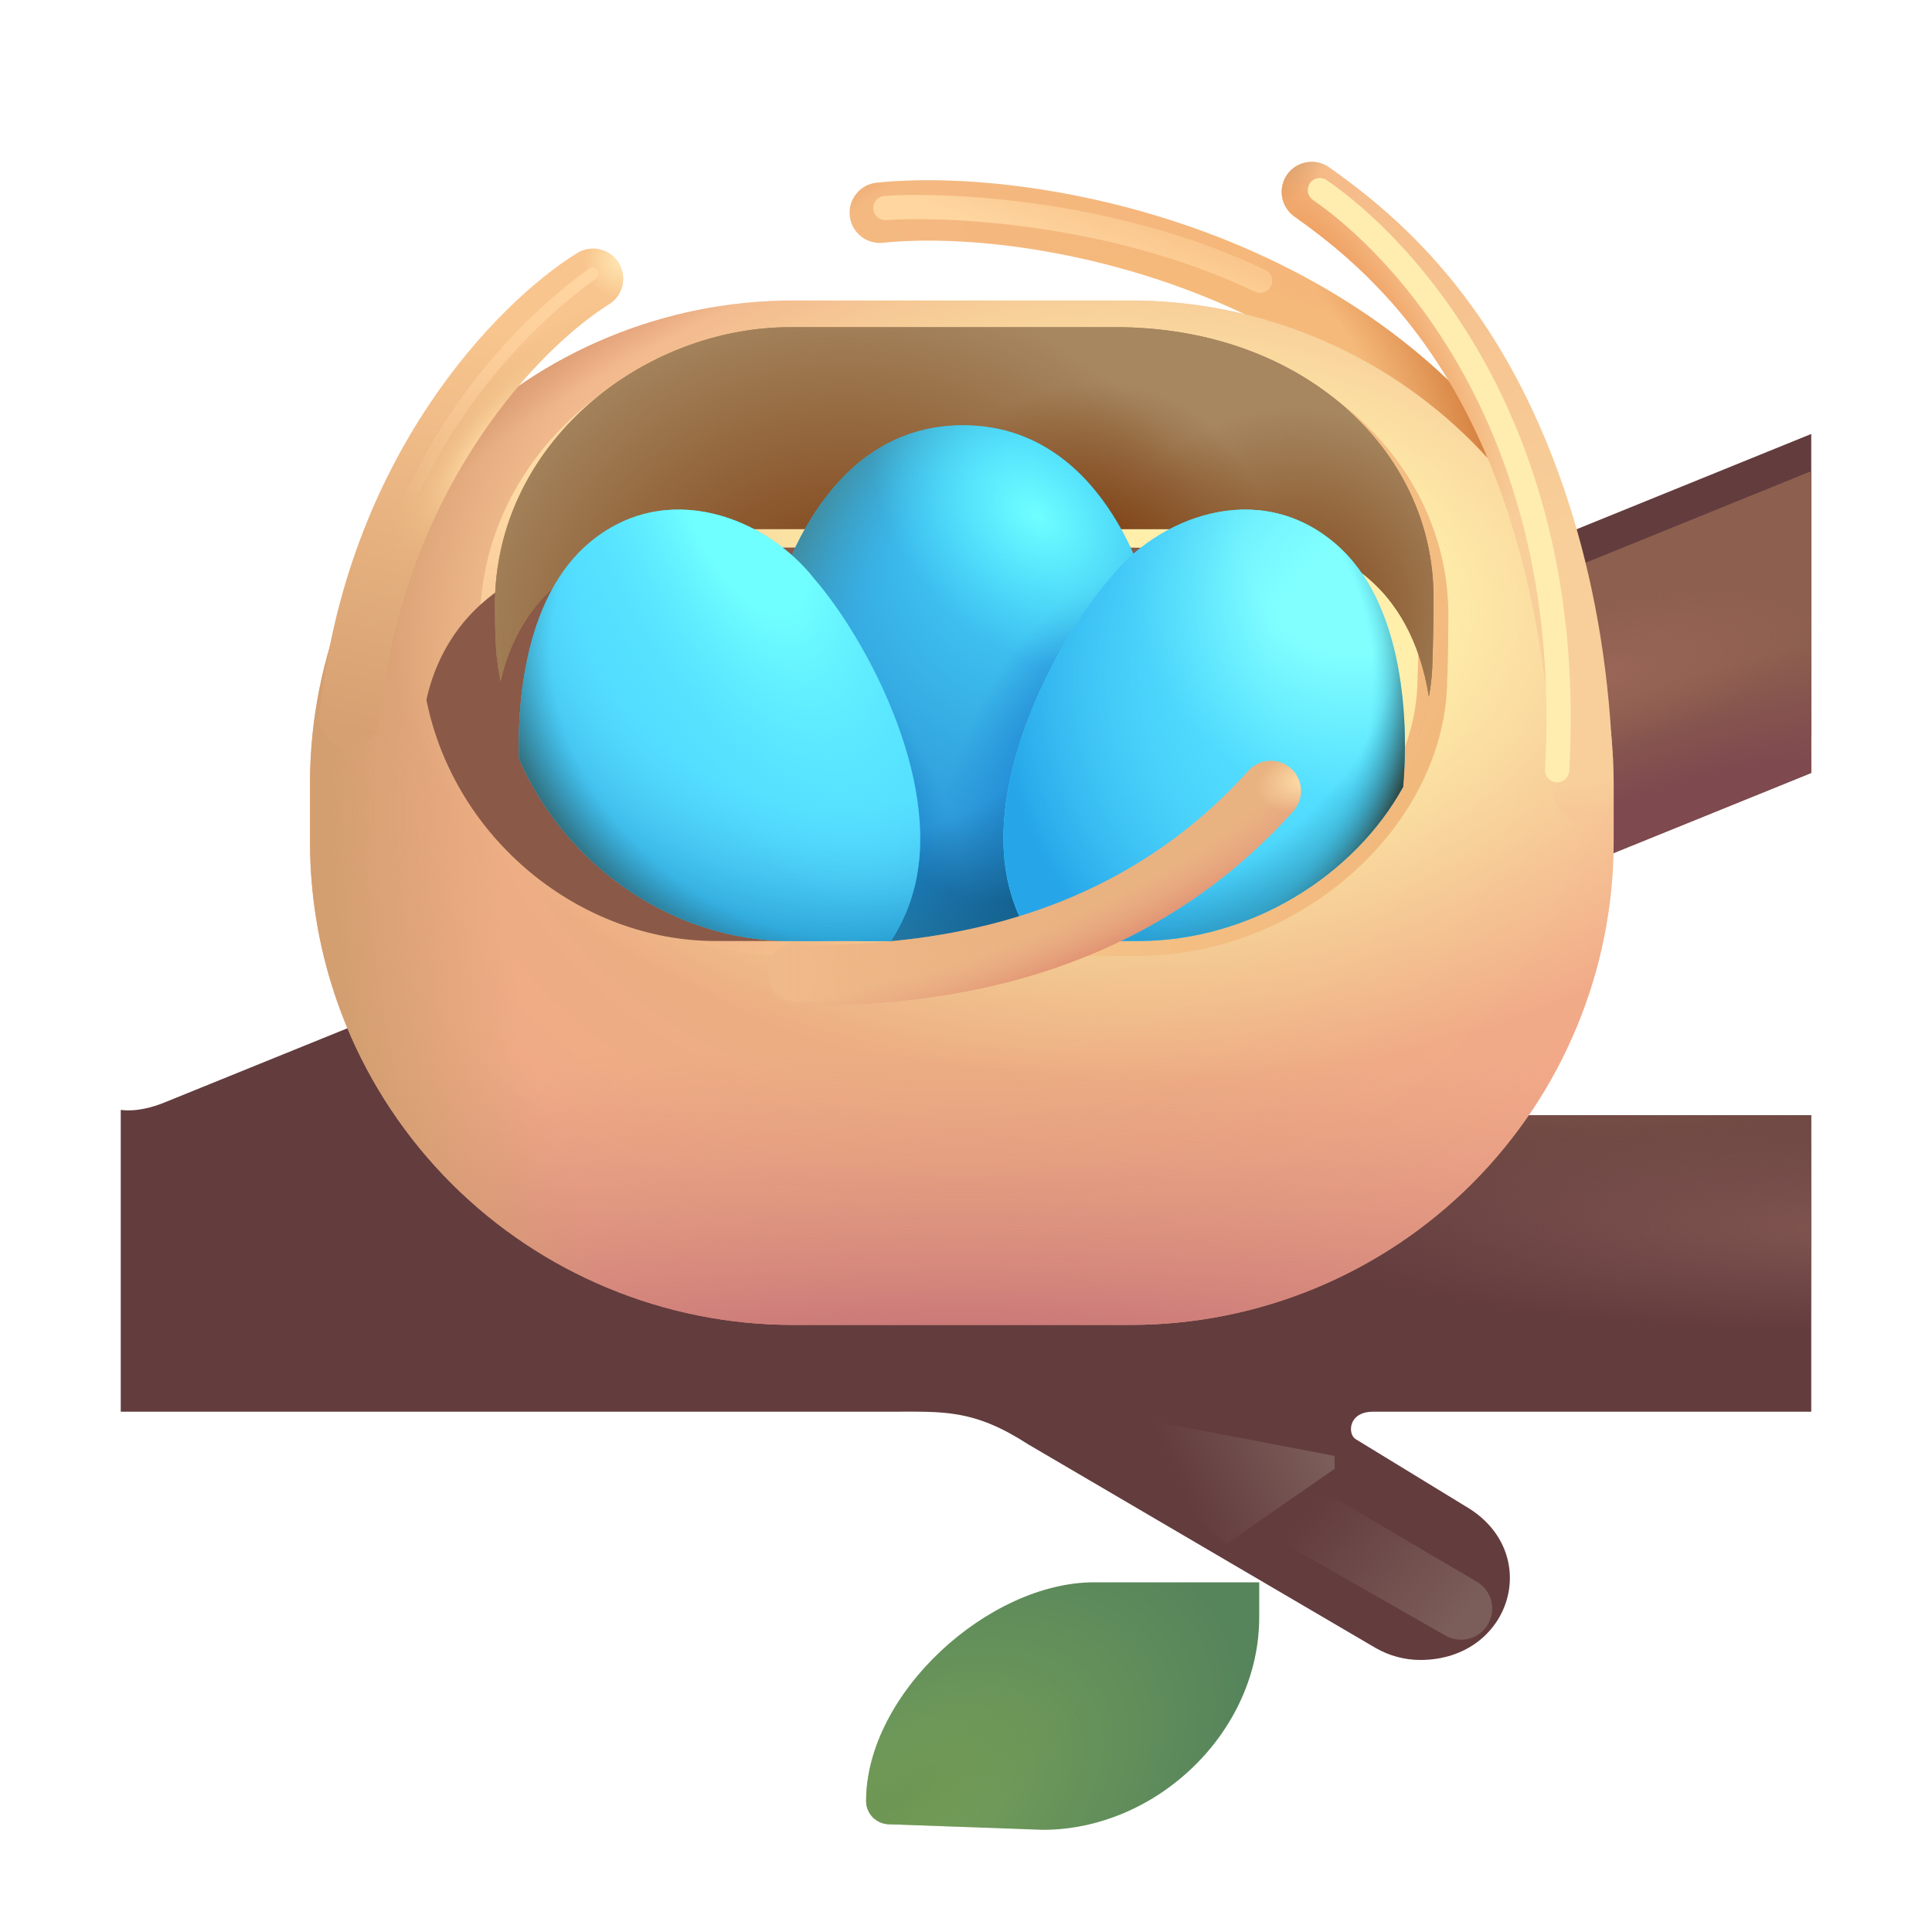 
<svg width="26" height="26" viewBox="0 0 26 26" fill="none" xmlns="http://www.w3.org/2000/svg">
    <g filter="url(#filter0_i_1913_64475)">
        <path d="M17.196 21.514V21.044H14.973C13.563 21.044 11.906 22.53 11.906 23.988C11.906 24.16 12.047 24.3 12.219 24.3L14.283 24.375C15.82 24.375 17.196 23.052 17.196 21.514Z" fill="url(#paint0_radial_1913_64475)"/>
        <path d="M17.196 21.514V21.044H14.973C13.563 21.044 11.906 22.53 11.906 23.988C11.906 24.16 12.047 24.3 12.219 24.3L14.283 24.375C15.82 24.375 17.196 23.052 17.196 21.514Z" fill="url(#paint1_radial_1913_64475)"/>
    </g>
    <g filter="url(#filter1_i_1913_64475)">
        <path d="M1.625 15.436C1.625 15.436 1.851 15.482 2.2 15.342C2.55 15.203 24.375 6.34 24.375 6.34V10.402L11.785 15.507H24.375V19.498H18.48C18.136 19.498 18.136 19.805 18.245 19.868L19.718 20.768C20.782 21.383 20.343 22.839 19.113 22.839C18.903 22.839 18.696 22.783 18.513 22.678L13.838 19.938C13.102 19.462 12.704 19.498 11.992 19.498H1.625V15.436Z" fill="#633C3E"/>
        <path d="M1.625 15.436C1.625 15.436 1.851 15.482 2.2 15.342C2.55 15.203 24.375 6.34 24.375 6.34V10.402L11.785 15.507H24.375V19.498H18.48C18.136 19.498 18.136 19.805 18.245 19.868L19.718 20.768C20.782 21.383 20.343 22.839 19.113 22.839C18.903 22.839 18.696 22.783 18.513 22.678L13.838 19.938C13.102 19.462 12.704 19.498 11.992 19.498H1.625V15.436Z" fill="url(#paint2_radial_1913_64475)"/>
        <path d="M1.625 15.436C1.625 15.436 1.851 15.482 2.2 15.342C2.55 15.203 24.375 6.34 24.375 6.34V10.402L11.785 15.507H24.375V19.498H18.48C18.136 19.498 18.136 19.805 18.245 19.868L19.718 20.768C20.782 21.383 20.343 22.839 19.113 22.839C18.903 22.839 18.696 22.783 18.513 22.678L13.838 19.938C13.102 19.462 12.704 19.498 11.992 19.498H1.625V15.436Z" fill="url(#paint3_radial_1913_64475)"/>
        <path d="M1.625 15.436C1.625 15.436 1.851 15.482 2.2 15.342C2.55 15.203 24.375 6.34 24.375 6.34V10.402L11.785 15.507H24.375V19.498H18.48C18.136 19.498 18.136 19.805 18.245 19.868L19.718 20.768C20.782 21.383 20.343 22.839 19.113 22.839C18.903 22.839 18.696 22.783 18.513 22.678L13.838 19.938C13.102 19.462 12.704 19.498 11.992 19.498H1.625V15.436Z" fill="url(#paint4_radial_1913_64475)"/>
    </g>
    <path d="M1.625 15.436C1.625 15.436 1.851 15.482 2.2 15.342C2.55 15.203 24.375 6.34 24.375 6.34V10.402L11.785 15.507H24.375V19.498H18.48C18.136 19.498 18.136 19.805 18.245 19.868L19.718 20.768C20.782 21.383 20.343 22.839 19.113 22.839C18.903 22.839 18.696 22.783 18.513 22.678L13.838 19.938C13.102 19.462 12.704 19.498 11.992 19.498H1.625V15.436Z" fill="url(#paint5_radial_1913_64475)"/>
    <path d="M1.625 15.436C1.625 15.436 1.851 15.482 2.2 15.342C2.55 15.203 24.375 6.34 24.375 6.34V10.402L11.785 15.507H24.375V19.498H18.48C18.136 19.498 18.136 19.805 18.245 19.868L19.718 20.768C20.782 21.383 20.343 22.839 19.113 22.839C18.903 22.839 18.696 22.783 18.513 22.678L13.838 19.938C13.102 19.462 12.704 19.498 11.992 19.498H1.625V15.436Z" fill="url(#paint6_radial_1913_64475)"/>
    <path d="M1.625 15.436C1.625 15.436 1.851 15.482 2.2 15.342C2.55 15.203 24.375 6.34 24.375 6.34V10.402L11.785 15.507H24.375V19.498H18.48C18.136 19.498 18.136 19.805 18.245 19.868L19.718 20.768C20.782 21.383 20.343 22.839 19.113 22.839C18.903 22.839 18.696 22.783 18.513 22.678L13.838 19.938C13.102 19.462 12.704 19.498 11.992 19.498H1.625V15.436Z" fill="url(#paint7_radial_1913_64475)"/>
    <g filter="url(#filter2_ii_1913_64475)">
        <path d="M16.076 3.937C14.459 3.312 12.849 3.166 11.882 3.267C11.829 3.273 11.775 3.268 11.724 3.252C11.673 3.237 11.625 3.212 11.584 3.178C11.542 3.145 11.508 3.103 11.482 3.056C11.457 3.009 11.441 2.958 11.436 2.905C11.43 2.852 11.435 2.798 11.45 2.747C11.466 2.696 11.491 2.648 11.525 2.607C11.558 2.565 11.6 2.531 11.647 2.505C11.694 2.48 11.745 2.464 11.798 2.459C12.901 2.344 14.639 2.511 16.369 3.18C18.104 3.851 19.865 5.043 20.955 7.007C21.007 7.101 21.02 7.212 20.991 7.316C20.961 7.42 20.891 7.508 20.797 7.56C20.703 7.612 20.591 7.625 20.488 7.595C20.384 7.566 20.296 7.496 20.244 7.402C19.272 5.649 17.688 4.561 16.076 3.937Z" fill="url(#paint8_linear_1913_64475)"/>
        <path d="M16.076 3.937C14.459 3.312 12.849 3.166 11.882 3.267C11.829 3.273 11.775 3.268 11.724 3.252C11.673 3.237 11.625 3.212 11.584 3.178C11.542 3.145 11.508 3.103 11.482 3.056C11.457 3.009 11.441 2.958 11.436 2.905C11.43 2.852 11.435 2.798 11.45 2.747C11.466 2.696 11.491 2.648 11.525 2.607C11.558 2.565 11.6 2.531 11.647 2.505C11.694 2.48 11.745 2.464 11.798 2.459C12.901 2.344 14.639 2.511 16.369 3.18C18.104 3.851 19.865 5.043 20.955 7.007C21.007 7.101 21.02 7.212 20.991 7.316C20.961 7.42 20.891 7.508 20.797 7.56C20.703 7.612 20.591 7.625 20.488 7.595C20.384 7.566 20.296 7.496 20.244 7.402C19.272 5.649 17.688 4.561 16.076 3.937Z" fill="url(#paint9_radial_1913_64475)"/>
        <path d="M16.076 3.937C14.459 3.312 12.849 3.166 11.882 3.267C11.829 3.273 11.775 3.268 11.724 3.252C11.673 3.237 11.625 3.212 11.584 3.178C11.542 3.145 11.508 3.103 11.482 3.056C11.457 3.009 11.441 2.958 11.436 2.905C11.43 2.852 11.435 2.798 11.45 2.747C11.466 2.696 11.491 2.648 11.525 2.607C11.558 2.565 11.6 2.531 11.647 2.505C11.694 2.48 11.745 2.464 11.798 2.459C12.901 2.344 14.639 2.511 16.369 3.18C18.104 3.851 19.865 5.043 20.955 7.007C21.007 7.101 21.02 7.212 20.991 7.316C20.961 7.42 20.891 7.508 20.797 7.56C20.703 7.612 20.591 7.625 20.488 7.595C20.384 7.566 20.296 7.496 20.244 7.402C19.272 5.649 17.688 4.561 16.076 3.937Z" fill="url(#paint10_radial_1913_64475)"/>
    </g>
    <path d="M4.172 10.544C4.172 8.82 4.857 7.167 6.076 5.948C7.295 4.729 8.948 4.044 10.672 4.044H15.216C16.94 4.044 18.593 4.729 19.812 5.948C21.031 7.167 21.716 8.82 21.716 10.544V11.33C21.716 13.054 21.031 14.707 19.812 15.927C18.593 17.145 16.94 17.83 15.216 17.83H10.672C8.948 17.83 7.295 17.145 6.076 15.927C4.857 14.707 4.172 13.054 4.172 11.33V10.544Z" fill="url(#paint11_radial_1913_64475)"/>
    <path d="M4.172 10.544C4.172 8.82 4.857 7.167 6.076 5.948C7.295 4.729 8.948 4.044 10.672 4.044H15.216C16.94 4.044 18.593 4.729 19.812 5.948C21.031 7.167 21.716 8.82 21.716 10.544V11.33C21.716 13.054 21.031 14.707 19.812 15.927C18.593 17.145 16.94 17.83 15.216 17.83H10.672C8.948 17.83 7.295 17.145 6.076 15.927C4.857 14.707 4.172 13.054 4.172 11.33V10.544Z" fill="url(#paint12_radial_1913_64475)"/>
    <path d="M4.172 10.544C4.172 8.82 4.857 7.167 6.076 5.948C7.295 4.729 8.948 4.044 10.672 4.044H15.216C16.94 4.044 18.593 4.729 19.812 5.948C21.031 7.167 21.716 8.82 21.716 10.544V11.33C21.716 13.054 21.031 14.707 19.812 15.927C18.593 17.145 16.94 17.83 15.216 17.83H10.672C8.948 17.83 7.295 17.145 6.076 15.927C4.857 14.707 4.172 13.054 4.172 11.33V10.544Z" fill="url(#paint13_radial_1913_64475)"/>
    <path d="M4.172 10.544C4.172 8.82 4.857 7.167 6.076 5.948C7.295 4.729 8.948 4.044 10.672 4.044H15.216C16.94 4.044 18.593 4.729 19.812 5.948C21.031 7.167 21.716 8.82 21.716 10.544V11.33C21.716 13.054 21.031 14.707 19.812 15.927C18.593 17.145 16.94 17.83 15.216 17.83H10.672C8.948 17.83 7.295 17.145 6.076 15.927C4.857 14.707 4.172 13.054 4.172 11.33V10.544Z" fill="url(#paint14_radial_1913_64475)"/>
    <path d="M4.172 10.544C4.172 8.82 4.857 7.167 6.076 5.948C7.295 4.729 8.948 4.044 10.672 4.044H15.216C16.94 4.044 18.593 4.729 19.812 5.948C21.031 7.167 21.716 8.82 21.716 10.544V11.33C21.716 13.054 21.031 14.707 19.812 15.927C18.593 17.145 16.94 17.83 15.216 17.83H10.672C8.948 17.83 7.295 17.145 6.076 15.927C4.857 14.707 4.172 13.054 4.172 11.33V10.544Z" fill="url(#paint15_radial_1913_64475)"/>
    <g filter="url(#filter3_f_1913_64475)">
        <path d="M6.66 8.398C6.66 6.203 8.666 4.652 10.633 4.652H15.014C17.527 4.652 19.292 6.303 19.292 8.284C19.292 8.398 19.287 8.995 19.277 9.109C19.277 9.283 19.262 9.455 19.23 9.625V9.63C19.009 10.827 18.05 11.878 16.823 12.369C16.345 12.562 15.834 12.662 15.318 12.664H10.634C8.811 12.664 7.116 11.296 6.739 9.417C6.714 9.293 6.695 9.168 6.682 9.042C6.667 8.905 6.66 8.539 6.66 8.398Z" stroke="url(#paint16_linear_1913_64475)" stroke-width="0.4"/>
        <path d="M6.66 8.398C6.66 6.203 8.666 4.652 10.633 4.652H15.014C17.527 4.652 19.292 6.303 19.292 8.284C19.292 8.398 19.287 8.995 19.277 9.109C19.277 9.283 19.262 9.455 19.23 9.625V9.63C19.009 10.827 18.05 11.878 16.823 12.369C16.345 12.562 15.834 12.662 15.318 12.664H10.634C8.811 12.664 7.116 11.296 6.739 9.417C6.714 9.293 6.695 9.168 6.682 9.042C6.667 8.905 6.66 8.539 6.66 8.398Z" stroke="url(#paint17_radial_1913_64475)" stroke-width="0.4"/>
    </g>
    <g filter="url(#filter4_i_1913_64475)">
        <path d="M19.23 9.625C18.927 11.284 17.205 12.664 15.318 12.664H10.633C8.81 12.664 7.115 11.296 6.738 9.417C7.096 7.828 8.603 7.369 9.681 7.369H16.168C18.041 7.369 18.991 8.163 19.23 9.625Z" fill="#8A5948"/>
    </g>
    <g filter="url(#filter5_ii_1913_64475)">
        <path d="M10.633 4.653C8.665 4.653 6.66 6.203 6.66 8.398C6.66 8.538 6.667 8.905 6.68 9.042C6.694 9.169 6.713 9.294 6.737 9.417C7.095 7.828 8.603 7.369 9.681 7.369H16.168C18.041 7.369 18.991 8.163 19.23 9.625C19.01 10.824 18.051 11.877 16.822 12.369C18.224 11.808 19.277 10.515 19.277 9.109C19.286 8.995 19.291 8.398 19.291 8.283C19.291 6.303 17.526 4.653 15.013 4.653H10.633Z" fill="#A68760"/>
        <path d="M10.633 4.653C8.665 4.653 6.66 6.203 6.66 8.398C6.66 8.538 6.667 8.905 6.68 9.042C6.694 9.169 6.713 9.294 6.737 9.417C7.095 7.828 8.603 7.369 9.681 7.369H16.168C18.041 7.369 18.991 8.163 19.23 9.625C19.01 10.824 18.051 11.877 16.822 12.369C18.224 11.808 19.277 10.515 19.277 9.109C19.286 8.995 19.291 8.398 19.291 8.283C19.291 6.303 17.526 4.653 15.013 4.653H10.633Z" fill="url(#paint18_radial_1913_64475)"/>
    </g>
    <g filter="url(#filter6_ii_1913_64475)">
        <path d="M10.633 4.653C8.665 4.653 6.66 6.203 6.66 8.398C6.66 8.538 6.667 8.905 6.68 9.042C6.694 9.169 6.713 9.294 6.737 9.417C7.095 7.828 8.603 7.369 9.681 7.369H16.168C18.041 7.369 18.991 8.163 19.23 9.625C19.01 10.824 18.051 11.877 16.822 12.369C18.224 11.808 19.277 10.515 19.277 9.109C19.286 8.995 19.291 8.398 19.291 8.283C19.291 6.303 17.526 4.653 15.013 4.653H10.633Z" fill="#A68760"/>
        <path d="M10.633 4.653C8.665 4.653 6.66 6.203 6.66 8.398C6.66 8.538 6.667 8.905 6.68 9.042C6.694 9.169 6.713 9.294 6.737 9.417C7.095 7.828 8.603 7.369 9.681 7.369H16.168C18.041 7.369 18.991 8.163 19.23 9.625C19.01 10.824 18.051 11.877 16.822 12.369C18.224 11.808 19.277 10.515 19.277 9.109C19.286 8.995 19.291 8.398 19.291 8.283C19.291 6.303 17.526 4.653 15.013 4.653H10.633Z" fill="url(#paint19_radial_1913_64475)"/>
        <path d="M10.633 4.653C8.665 4.653 6.66 6.203 6.66 8.398C6.66 8.538 6.667 8.905 6.68 9.042C6.694 9.169 6.713 9.294 6.737 9.417C7.095 7.828 8.603 7.369 9.681 7.369H16.168C18.041 7.369 18.991 8.163 19.23 9.625C19.01 10.824 18.051 11.877 16.822 12.369C18.224 11.808 19.277 10.515 19.277 9.109C19.286 8.995 19.291 8.398 19.291 8.283C19.291 6.303 17.526 4.653 15.013 4.653H10.633Z" fill="url(#paint20_radial_1913_64475)"/>
        <path d="M10.633 4.653C8.665 4.653 6.66 6.203 6.66 8.398C6.66 8.538 6.667 8.905 6.68 9.042C6.694 9.169 6.713 9.294 6.737 9.417C7.095 7.828 8.603 7.369 9.681 7.369H16.168C18.041 7.369 18.991 8.163 19.23 9.625C19.01 10.824 18.051 11.877 16.822 12.369C18.224 11.808 19.277 10.515 19.277 9.109C19.286 8.995 19.291 8.398 19.291 8.283C19.291 6.303 17.526 4.653 15.013 4.653H10.633Z" fill="url(#paint21_radial_1913_64475)"/>
    </g>
    <path d="M10.338 8.405C10.577 7.402 11.295 5.723 12.96 5.723C14.649 5.723 15.37 7.448 15.572 8.445C15.595 8.561 15.603 8.68 15.604 8.798L15.623 11.13C15.627 11.686 15.441 12.228 15.095 12.664H10.8C10.454 12.228 10.267 11.686 10.272 11.13L10.29 8.842C10.291 8.695 10.304 8.548 10.338 8.405Z" fill="url(#paint22_radial_1913_64475)"/>
    <path d="M10.338 8.405C10.577 7.402 11.295 5.723 12.96 5.723C14.649 5.723 15.37 7.448 15.572 8.445C15.595 8.561 15.603 8.68 15.604 8.798L15.623 11.13C15.627 11.686 15.441 12.228 15.095 12.664H10.8C10.454 12.228 10.267 11.686 10.272 11.13L10.29 8.842C10.291 8.695 10.304 8.548 10.338 8.405Z" fill="url(#paint23_radial_1913_64475)"/>
    <path d="M10.338 8.405C10.577 7.402 11.295 5.723 12.96 5.723C14.649 5.723 15.37 7.448 15.572 8.445C15.595 8.561 15.603 8.68 15.604 8.798L15.623 11.13C15.627 11.686 15.441 12.228 15.095 12.664H10.8C10.454 12.228 10.267 11.686 10.272 11.13L10.29 8.842C10.291 8.695 10.304 8.548 10.338 8.405Z" fill="url(#paint24_radial_1913_64475)"/>
    <path d="M10.338 8.405C10.577 7.402 11.295 5.723 12.96 5.723C14.649 5.723 15.37 7.448 15.572 8.445C15.595 8.561 15.603 8.68 15.604 8.798L15.623 11.13C15.627 11.686 15.441 12.228 15.095 12.664H10.8C10.454 12.228 10.267 11.686 10.272 11.13L10.29 8.842C10.291 8.695 10.304 8.548 10.338 8.405Z" fill="url(#paint25_radial_1913_64475)"/>
    <path d="M10.338 8.405C10.577 7.402 11.295 5.723 12.96 5.723C14.649 5.723 15.37 7.448 15.572 8.445C15.595 8.561 15.603 8.68 15.604 8.798L15.623 11.13C15.627 11.686 15.441 12.228 15.095 12.664H10.8C10.454 12.228 10.267 11.686 10.272 11.13L10.29 8.842C10.291 8.695 10.304 8.548 10.338 8.405Z" fill="url(#paint26_radial_1913_64475)"/>
    <path d="M10.338 8.405C10.577 7.402 11.295 5.723 12.96 5.723C14.649 5.723 15.37 7.448 15.572 8.445C15.595 8.561 15.603 8.68 15.604 8.798L15.623 11.13C15.627 11.686 15.441 12.228 15.095 12.664H10.8C10.454 12.228 10.267 11.686 10.272 11.13L10.29 8.842C10.291 8.695 10.304 8.548 10.338 8.405Z" fill="url(#paint27_radial_1913_64475)"/>
    <path d="M18.883 10.589C18.956 9.774 18.916 8.119 17.966 7.312C16.926 6.429 15.571 6.967 14.927 7.794C14.243 8.582 13.215 10.475 13.58 11.933C13.651 12.218 13.764 12.46 13.899 12.664H15.318C16.824 12.664 18.224 11.786 18.883 10.589Z" fill="#53DEFF"/>
    <path d="M18.883 10.589C18.956 9.774 18.916 8.119 17.966 7.312C16.926 6.429 15.571 6.967 14.927 7.794C14.243 8.582 13.215 10.475 13.58 11.933C13.651 12.218 13.764 12.46 13.899 12.664H15.318C16.824 12.664 18.224 11.786 18.883 10.589Z" fill="url(#paint28_radial_1913_64475)"/>
    <path d="M18.883 10.589C18.956 9.774 18.916 8.119 17.966 7.312C16.926 6.429 15.571 6.967 14.927 7.794C14.243 8.582 13.215 10.475 13.58 11.933C13.651 12.218 13.764 12.46 13.899 12.664H15.318C16.824 12.664 18.224 11.786 18.883 10.589Z" fill="url(#paint29_radial_1913_64475)"/>
    <path d="M18.883 10.589C18.956 9.774 18.916 8.119 17.966 7.312C16.926 6.429 15.571 6.967 14.927 7.794C14.243 8.582 13.215 10.475 13.58 11.933C13.651 12.218 13.764 12.46 13.899 12.664H15.318C16.824 12.664 18.224 11.786 18.883 10.589Z" fill="url(#paint30_radial_1913_64475)"/>
    <path d="M18.883 10.589C18.956 9.774 18.916 8.119 17.966 7.312C16.926 6.429 15.571 6.967 14.927 7.794C14.243 8.582 13.215 10.475 13.58 11.933C13.651 12.218 13.764 12.46 13.899 12.664H15.318C16.824 12.664 18.224 11.786 18.883 10.589Z" fill="url(#paint31_radial_1913_64475)"/>
    <path d="M6.983 10.205C6.96 9.33 7.105 8.006 7.921 7.312C8.961 6.428 10.316 6.967 10.96 7.793C11.644 8.582 12.672 10.475 12.308 11.933C12.244 12.193 12.136 12.44 11.989 12.664H10.632C9.076 12.664 7.612 11.666 6.983 10.204" fill="#53DEFF"/>
    <path d="M6.983 10.205C6.96 9.33 7.105 8.006 7.921 7.312C8.961 6.428 10.316 6.967 10.96 7.793C11.644 8.582 12.672 10.475 12.308 11.933C12.244 12.193 12.136 12.44 11.989 12.664H10.632C9.076 12.664 7.612 11.666 6.983 10.204" fill="url(#paint32_radial_1913_64475)"/>
    <path d="M6.983 10.205C6.96 9.33 7.105 8.006 7.921 7.312C8.961 6.428 10.316 6.967 10.96 7.793C11.644 8.582 12.672 10.475 12.308 11.933C12.244 12.193 12.136 12.44 11.989 12.664H10.632C9.076 12.664 7.612 11.666 6.983 10.204" fill="url(#paint33_radial_1913_64475)"/>
    <path d="M6.983 10.205C6.96 9.33 7.105 8.006 7.921 7.312C8.961 6.428 10.316 6.967 10.96 7.793C11.644 8.582 12.672 10.475 12.308 11.933C12.244 12.193 12.136 12.44 11.989 12.664H10.632C9.076 12.664 7.612 11.666 6.983 10.204" fill="url(#paint34_radial_1913_64475)"/>
    <g filter="url(#filter7_i_1913_64475)">
        <path d="M8.275 3.538C8.303 3.583 8.322 3.633 8.331 3.686C8.34 3.739 8.338 3.793 8.326 3.845C8.313 3.897 8.291 3.946 8.26 3.989C8.229 4.033 8.189 4.069 8.144 4.097C7.271 4.637 5.387 6.499 5.059 9.696C5.048 9.803 4.995 9.901 4.911 9.969C4.828 10.037 4.721 10.07 4.613 10.059C4.506 10.048 4.408 9.995 4.34 9.911C4.271 9.828 4.239 9.721 4.25 9.613C4.608 6.133 6.659 4.06 7.716 3.406C7.808 3.349 7.918 3.331 8.023 3.356C8.128 3.381 8.219 3.446 8.275 3.538Z" fill="url(#paint35_linear_1913_64475)"/>
        <path d="M8.275 3.538C8.303 3.583 8.322 3.633 8.331 3.686C8.34 3.739 8.338 3.793 8.326 3.845C8.313 3.897 8.291 3.946 8.26 3.989C8.229 4.033 8.189 4.069 8.144 4.097C7.271 4.637 5.387 6.499 5.059 9.696C5.048 9.803 4.995 9.901 4.911 9.969C4.828 10.037 4.721 10.07 4.613 10.059C4.506 10.048 4.408 9.995 4.34 9.911C4.271 9.828 4.239 9.721 4.25 9.613C4.608 6.133 6.659 4.06 7.716 3.406C7.808 3.349 7.918 3.331 8.023 3.356C8.128 3.381 8.219 3.446 8.275 3.538Z" fill="url(#paint36_radial_1913_64475)"/>
        <path d="M8.275 3.538C8.303 3.583 8.322 3.633 8.331 3.686C8.34 3.739 8.338 3.793 8.326 3.845C8.313 3.897 8.291 3.946 8.26 3.989C8.229 4.033 8.189 4.069 8.144 4.097C7.271 4.637 5.387 6.499 5.059 9.696C5.048 9.803 4.995 9.901 4.911 9.969C4.828 10.037 4.721 10.07 4.613 10.059C4.506 10.048 4.408 9.995 4.34 9.911C4.271 9.828 4.239 9.721 4.25 9.613C4.608 6.133 6.659 4.06 7.716 3.406C7.808 3.349 7.918 3.331 8.023 3.356C8.128 3.381 8.219 3.446 8.275 3.538Z" fill="url(#paint37_radial_1913_64475)"/>
    </g>
    <path d="M17.323 2.348C17.386 2.26 17.48 2.201 17.586 2.183C17.693 2.165 17.802 2.19 17.889 2.252C18.483 2.675 19.396 3.382 20.185 4.693C20.972 6.002 21.685 8.02 21.711 10.642C21.719 10.866 21.564 11.055 21.339 11.064C21.286 11.066 21.233 11.058 21.183 11.039C21.132 11.021 21.086 10.993 21.047 10.956C21.008 10.92 20.976 10.877 20.954 10.828C20.931 10.78 20.919 10.727 20.917 10.674C20.811 8.034 20.195 6.287 19.488 5.111C18.782 3.937 17.969 3.305 17.419 2.914C17.331 2.852 17.272 2.757 17.254 2.651C17.236 2.545 17.261 2.436 17.323 2.348Z" fill="url(#paint38_linear_1913_64475)"/>
    <path d="M17.323 2.348C17.386 2.26 17.48 2.201 17.586 2.183C17.693 2.165 17.802 2.19 17.889 2.252C18.483 2.675 19.396 3.382 20.185 4.693C20.972 6.002 21.685 8.02 21.711 10.642C21.719 10.866 21.564 11.055 21.339 11.064C21.286 11.066 21.233 11.058 21.183 11.039C21.132 11.021 21.086 10.993 21.047 10.956C21.008 10.92 20.976 10.877 20.954 10.828C20.931 10.78 20.919 10.727 20.917 10.674C20.811 8.034 20.195 6.287 19.488 5.111C18.782 3.937 17.969 3.305 17.419 2.914C17.331 2.852 17.272 2.757 17.254 2.651C17.236 2.545 17.261 2.436 17.323 2.348Z" fill="url(#paint39_linear_1913_64475)"/>
    <path d="M17.323 2.348C17.386 2.26 17.48 2.201 17.586 2.183C17.693 2.165 17.802 2.19 17.889 2.252C18.483 2.675 19.396 3.382 20.185 4.693C20.972 6.002 21.685 8.02 21.711 10.642C21.719 10.866 21.564 11.055 21.339 11.064C21.286 11.066 21.233 11.058 21.183 11.039C21.132 11.021 21.086 10.993 21.047 10.956C21.008 10.92 20.976 10.877 20.954 10.828C20.931 10.78 20.919 10.727 20.917 10.674C20.811 8.034 20.195 6.287 19.488 5.111C18.782 3.937 17.969 3.305 17.419 2.914C17.331 2.852 17.272 2.757 17.254 2.651C17.236 2.545 17.261 2.436 17.323 2.348Z" fill="url(#paint40_linear_1913_64475)"/>
    <path d="M17.323 2.348C17.386 2.26 17.48 2.201 17.586 2.183C17.693 2.165 17.802 2.19 17.889 2.252C18.483 2.675 19.396 3.382 20.185 4.693C20.972 6.002 21.685 8.02 21.711 10.642C21.719 10.866 21.564 11.055 21.339 11.064C21.286 11.066 21.233 11.058 21.183 11.039C21.132 11.021 21.086 10.993 21.047 10.956C21.008 10.92 20.976 10.877 20.954 10.828C20.931 10.78 20.919 10.727 20.917 10.674C20.811 8.034 20.195 6.287 19.488 5.111C18.782 3.937 17.969 3.305 17.419 2.914C17.331 2.852 17.272 2.757 17.254 2.651C17.236 2.545 17.261 2.436 17.323 2.348Z" fill="url(#paint41_radial_1913_64475)"/>
    <g filter="url(#filter8_i_1913_64475)">
        <path d="M17.374 10.292C17.454 10.364 17.502 10.465 17.508 10.572C17.514 10.68 17.477 10.785 17.405 10.866C15.126 13.403 12.081 13.482 10.742 13.482C10.634 13.482 10.531 13.439 10.455 13.363C10.379 13.287 10.336 13.183 10.336 13.075C10.336 12.968 10.379 12.864 10.455 12.788C10.531 12.712 10.634 12.669 10.742 12.669C12.056 12.669 14.772 12.58 16.8 10.323C16.872 10.243 16.973 10.194 17.081 10.189C17.188 10.183 17.294 10.22 17.374 10.292Z" fill="#E9B281"/>
        <path d="M17.374 10.292C17.454 10.364 17.502 10.465 17.508 10.572C17.514 10.68 17.477 10.785 17.405 10.866C15.126 13.403 12.081 13.482 10.742 13.482C10.634 13.482 10.531 13.439 10.455 13.363C10.379 13.287 10.336 13.183 10.336 13.075C10.336 12.968 10.379 12.864 10.455 12.788C10.531 12.712 10.634 12.669 10.742 12.669C12.056 12.669 14.772 12.58 16.8 10.323C16.872 10.243 16.973 10.194 17.081 10.189C17.188 10.183 17.294 10.22 17.374 10.292Z" fill="url(#paint42_linear_1913_64475)"/>
        <path d="M17.374 10.292C17.454 10.364 17.502 10.465 17.508 10.572C17.514 10.68 17.477 10.785 17.405 10.866C15.126 13.403 12.081 13.482 10.742 13.482C10.634 13.482 10.531 13.439 10.455 13.363C10.379 13.287 10.336 13.183 10.336 13.075C10.336 12.968 10.379 12.864 10.455 12.788C10.531 12.712 10.634 12.669 10.742 12.669C12.056 12.669 14.772 12.58 16.8 10.323C16.872 10.243 16.973 10.194 17.081 10.189C17.188 10.183 17.294 10.22 17.374 10.292Z" fill="url(#paint43_radial_1913_64475)"/>
        <path d="M17.374 10.292C17.454 10.364 17.502 10.465 17.508 10.572C17.514 10.68 17.477 10.785 17.405 10.866C15.126 13.403 12.081 13.482 10.742 13.482C10.634 13.482 10.531 13.439 10.455 13.363C10.379 13.287 10.336 13.183 10.336 13.075C10.336 12.968 10.379 12.864 10.455 12.788C10.531 12.712 10.634 12.669 10.742 12.669C12.056 12.669 14.772 12.58 16.8 10.323C16.872 10.243 16.973 10.194 17.081 10.189C17.188 10.183 17.294 10.22 17.374 10.292Z" fill="url(#paint44_radial_1913_64475)"/>
    </g>
    <path d="M17.374 10.292C17.454 10.364 17.502 10.465 17.508 10.572C17.514 10.68 17.477 10.785 17.405 10.866C15.126 13.403 12.081 13.482 10.742 13.482C10.634 13.482 10.531 13.439 10.455 13.363C10.379 13.287 10.336 13.183 10.336 13.075C10.336 12.968 10.379 12.864 10.455 12.788C10.531 12.712 10.634 12.669 10.742 12.669C12.056 12.669 14.772 12.58 16.8 10.323C16.872 10.243 16.973 10.194 17.081 10.189C17.188 10.183 17.294 10.22 17.374 10.292Z" fill="url(#paint45_linear_1913_64475)"/>
    <g filter="url(#filter9_f_1913_64475)">
        <path d="M8.04 3.634C8.047 3.642 8.051 3.652 8.054 3.662C8.056 3.673 8.057 3.684 8.055 3.694C8.053 3.705 8.05 3.715 8.044 3.724C8.038 3.733 8.031 3.741 8.022 3.747C7.368 4.218 6.092 5.33 5.349 7.313C5.342 7.333 5.326 7.349 5.307 7.358C5.287 7.367 5.265 7.368 5.244 7.36C5.224 7.353 5.208 7.338 5.199 7.318C5.19 7.298 5.189 7.276 5.197 7.256C5.955 5.234 7.258 4.099 7.927 3.616C7.935 3.609 7.945 3.605 7.955 3.602C7.966 3.6 7.977 3.599 7.987 3.601C7.998 3.603 8.008 3.606 8.017 3.612C8.026 3.618 8.034 3.625 8.04 3.634Z" fill="url(#paint46_linear_1913_64475)"/>
    </g>
    <g filter="url(#filter10_f_1913_64475)">
        <path d="M16.885 3.924C14.861 2.962 12.595 2.912 11.927 2.962C11.905 2.963 11.884 2.961 11.864 2.954C11.844 2.947 11.825 2.937 11.809 2.923C11.792 2.909 11.779 2.892 11.769 2.873C11.76 2.854 11.754 2.833 11.752 2.812C11.751 2.79 11.753 2.769 11.76 2.749C11.767 2.728 11.777 2.71 11.791 2.693C11.805 2.677 11.822 2.664 11.841 2.654C11.86 2.645 11.881 2.639 11.902 2.637C12.605 2.585 14.934 2.637 17.024 3.63C17.044 3.639 17.062 3.652 17.077 3.668C17.091 3.683 17.103 3.702 17.11 3.722C17.118 3.743 17.121 3.764 17.12 3.786C17.119 3.808 17.114 3.829 17.105 3.849C17.095 3.868 17.082 3.886 17.066 3.9C17.05 3.914 17.031 3.925 17.011 3.932C16.99 3.939 16.968 3.942 16.947 3.941C16.925 3.939 16.904 3.934 16.885 3.924Z" fill="url(#paint47_linear_1913_64475)"/>
    </g>
    <g filter="url(#filter11_f_1913_64475)">
        <path d="M17.628 2.466C17.652 2.43 17.69 2.406 17.732 2.398C17.775 2.39 17.818 2.399 17.854 2.424C18.967 3.188 21.383 5.652 21.118 10.375C21.115 10.418 21.096 10.458 21.064 10.487C21.032 10.516 20.989 10.531 20.946 10.528C20.903 10.526 20.863 10.507 20.834 10.475C20.805 10.442 20.79 10.4 20.793 10.357C21.051 5.768 18.707 3.404 17.67 2.692C17.635 2.667 17.61 2.63 17.602 2.588C17.595 2.545 17.604 2.501 17.628 2.466Z" fill="#FFEDB0"/>
    </g>
    <g filter="url(#filter12_f_1913_64475)">
        <path d="M17.961 19.593V19.767L16.499 20.781L14.479 18.929L17.961 19.593Z" fill="url(#paint48_linear_1913_64475)"/>
    </g>
    <g filter="url(#filter13_f_1913_64475)">
        <path d="M19.873 21.285L17.904 20.125C17.855 20.096 17.8 20.077 17.743 20.07C17.687 20.062 17.629 20.066 17.574 20.081C17.518 20.095 17.467 20.121 17.421 20.155C17.376 20.19 17.337 20.233 17.309 20.283C17.28 20.332 17.261 20.387 17.254 20.444C17.246 20.5 17.25 20.558 17.265 20.613C17.279 20.668 17.305 20.72 17.339 20.766C17.374 20.811 17.417 20.849 17.467 20.878L19.452 22.011C19.548 22.066 19.663 22.082 19.77 22.053C19.878 22.025 19.969 21.954 20.025 21.858C20.081 21.762 20.096 21.648 20.068 21.54C20.039 21.433 19.969 21.341 19.873 21.285Z" fill="url(#paint49_linear_1913_64475)"/>
    </g>
    <defs>
        <filter id="filter0_i_1913_64475" x="11.656" y="21.044" width="5.541" height="3.581" filterUnits="userSpaceOnUse" color-interpolation-filters="sRGB">
            <feFlood flood-opacity="0" result="BackgroundImageFix"/>
            <feBlend mode="normal" in="SourceGraphic" in2="BackgroundImageFix" result="shape"/>
            <feColorMatrix in="SourceAlpha" type="matrix" values="0 0 0 0 0 0 0 0 0 0 0 0 0 0 0 0 0 0 127 0" result="hardAlpha"/>
            <feOffset dx="-0.25" dy="0.25"/>
            <feGaussianBlur stdDeviation="0.25"/>
            <feComposite in2="hardAlpha" operator="arithmetic" k2="-1" k3="1"/>
            <feColorMatrix type="matrix" values="0 0 0 0 0.212 0 0 0 0 0.447 0 0 0 0 0.2 0 0 0 1 0"/>
            <feBlend mode="normal" in2="shape" result="effect1_innerShadow_1913_64475"/>
        </filter>
        <filter id="filter1_i_1913_64475" x="1.625" y="5.84" width="22.75" height="16.999" filterUnits="userSpaceOnUse" color-interpolation-filters="sRGB">
            <feFlood flood-opacity="0" result="BackgroundImageFix"/>
            <feBlend mode="normal" in="SourceGraphic" in2="BackgroundImageFix" result="shape"/>
            <feColorMatrix in="SourceAlpha" type="matrix" values="0 0 0 0 0 0 0 0 0 0 0 0 0 0 0 0 0 0 127 0" result="hardAlpha"/>
            <feOffset dy="-0.5"/>
            <feGaussianBlur stdDeviation="0.375"/>
            <feComposite in2="hardAlpha" operator="arithmetic" k2="-1" k3="1"/>
            <feColorMatrix type="matrix" values="0 0 0 0 0.369 0 0 0 0 0.192 0 0 0 0 0.314 0 0 0 1 0"/>
            <feBlend mode="normal" in2="shape" result="effect1_innerShadow_1913_64475"/>
        </filter>
        <filter id="filter2_ii_1913_64475" x="11.434" y="2.375" width="9.572" height="5.286" filterUnits="userSpaceOnUse" color-interpolation-filters="sRGB">
            <feFlood flood-opacity="0" result="BackgroundImageFix"/>
            <feBlend mode="normal" in="SourceGraphic" in2="BackgroundImageFix" result="shape"/>
            <feColorMatrix in="SourceAlpha" type="matrix" values="0 0 0 0 0 0 0 0 0 0 0 0 0 0 0 0 0 0 127 0" result="hardAlpha"/>
            <feOffset dy="-0.05"/>
            <feGaussianBlur stdDeviation="0.05"/>
            <feComposite in2="hardAlpha" operator="arithmetic" k2="-1" k3="1"/>
            <feColorMatrix type="matrix" values="0 0 0 0 0.91 0 0 0 0 0.627 0 0 0 0 0.388 0 0 0 1 0"/>
            <feBlend mode="normal" in2="shape" result="effect1_innerShadow_1913_64475"/>
            <feColorMatrix in="SourceAlpha" type="matrix" values="0 0 0 0 0 0 0 0 0 0 0 0 0 0 0 0 0 0 127 0" result="hardAlpha"/>
            <feOffset dy="0.05"/>
            <feGaussianBlur stdDeviation="0.05"/>
            <feComposite in2="hardAlpha" operator="arithmetic" k2="-1" k3="1"/>
            <feColorMatrix type="matrix" values="0 0 0 0 0.886 0 0 0 0 0.663 0 0 0 0 0.502 0 0 0 1 0"/>
            <feBlend mode="normal" in2="effect1_innerShadow_1913_64475" result="effect2_innerShadow_1913_64475"/>
        </filter>
        <filter id="filter3_f_1913_64475" x="6.261" y="4.252" width="13.431" height="8.811" filterUnits="userSpaceOnUse" color-interpolation-filters="sRGB">
            <feFlood flood-opacity="0" result="BackgroundImageFix"/>
            <feBlend mode="normal" in="SourceGraphic" in2="BackgroundImageFix" result="shape"/>
            <feGaussianBlur stdDeviation="0.1" result="effect1_foregroundBlur_1913_64475"/>
        </filter>
        <filter id="filter4_i_1913_64475" x="5.738" y="7.369" width="13.492" height="5.294" filterUnits="userSpaceOnUse" color-interpolation-filters="sRGB">
            <feFlood flood-opacity="0" result="BackgroundImageFix"/>
            <feBlend mode="normal" in="SourceGraphic" in2="BackgroundImageFix" result="shape"/>
            <feColorMatrix in="SourceAlpha" type="matrix" values="0 0 0 0 0 0 0 0 0 0 0 0 0 0 0 0 0 0 127 0" result="hardAlpha"/>
            <feOffset dx="-1"/>
            <feGaussianBlur stdDeviation="0.5"/>
            <feComposite in2="hardAlpha" operator="arithmetic" k2="-1" k3="1"/>
            <feColorMatrix type="matrix" values="0 0 0 0 0.38 0 0 0 0 0.204 0 0 0 0 0.157 0 0 0 1 0"/>
            <feBlend mode="normal" in2="shape" result="effect1_innerShadow_1913_64475"/>
        </filter>
        <filter id="filter5_ii_1913_64475" x="6.66" y="4.153" width="12.631" height="8.466" filterUnits="userSpaceOnUse" color-interpolation-filters="sRGB">
            <feFlood flood-opacity="0" result="BackgroundImageFix"/>
            <feBlend mode="normal" in="SourceGraphic" in2="BackgroundImageFix" result="shape"/>
            <feColorMatrix in="SourceAlpha" type="matrix" values="0 0 0 0 0 0 0 0 0 0 0 0 0 0 0 0 0 0 127 0" result="hardAlpha"/>
            <feOffset dy="-0.5"/>
            <feGaussianBlur stdDeviation="0.375"/>
            <feComposite in2="hardAlpha" operator="arithmetic" k2="-1" k3="1"/>
            <feColorMatrix type="matrix" values="0 0 0 0 0.498 0 0 0 0 0.243 0 0 0 0 0.071 0 0 0 1 0"/>
            <feBlend mode="normal" in2="shape" result="effect1_innerShadow_1913_64475"/>
            <feColorMatrix in="SourceAlpha" type="matrix" values="0 0 0 0 0 0 0 0 0 0 0 0 0 0 0 0 0 0 127 0" result="hardAlpha"/>
            <feOffset dy="0.25"/>
            <feGaussianBlur stdDeviation="0.25"/>
            <feComposite in2="hardAlpha" operator="arithmetic" k2="-1" k3="1"/>
            <feColorMatrix type="matrix" values="0 0 0 0 0.749 0 0 0 0 0.549 0 0 0 0 0.392 0 0 0 1 0"/>
            <feBlend mode="normal" in2="effect1_innerShadow_1913_64475" result="effect2_innerShadow_1913_64475"/>
        </filter>
        <filter id="filter6_ii_1913_64475" x="6.66" y="4.153" width="12.631" height="8.466" filterUnits="userSpaceOnUse" color-interpolation-filters="sRGB">
            <feFlood flood-opacity="0" result="BackgroundImageFix"/>
            <feBlend mode="normal" in="SourceGraphic" in2="BackgroundImageFix" result="shape"/>
            <feColorMatrix in="SourceAlpha" type="matrix" values="0 0 0 0 0 0 0 0 0 0 0 0 0 0 0 0 0 0 127 0" result="hardAlpha"/>
            <feOffset dy="-0.5"/>
            <feGaussianBlur stdDeviation="0.375"/>
            <feComposite in2="hardAlpha" operator="arithmetic" k2="-1" k3="1"/>
            <feColorMatrix type="matrix" values="0 0 0 0 0.498 0 0 0 0 0.243 0 0 0 0 0.071 0 0 0 1 0"/>
            <feBlend mode="normal" in2="shape" result="effect1_innerShadow_1913_64475"/>
            <feColorMatrix in="SourceAlpha" type="matrix" values="0 0 0 0 0 0 0 0 0 0 0 0 0 0 0 0 0 0 127 0" result="hardAlpha"/>
            <feOffset dy="0.25"/>
            <feGaussianBlur stdDeviation="0.25"/>
            <feComposite in2="hardAlpha" operator="arithmetic" k2="-1" k3="1"/>
            <feColorMatrix type="matrix" values="0 0 0 0 0.706 0 0 0 0 0.624 0 0 0 0 0.494 0 0 0 1 0"/>
            <feBlend mode="normal" in2="effect1_innerShadow_1913_64475" result="effect2_innerShadow_1913_64475"/>
        </filter>
        <filter id="filter7_i_1913_64475" x="4.248" y="3.345" width="4.138" height="6.716" filterUnits="userSpaceOnUse" color-interpolation-filters="sRGB">
            <feFlood flood-opacity="0" result="BackgroundImageFix"/>
            <feBlend mode="normal" in="SourceGraphic" in2="BackgroundImageFix" result="shape"/>
            <feColorMatrix in="SourceAlpha" type="matrix" values="0 0 0 0 0 0 0 0 0 0 0 0 0 0 0 0 0 0 127 0" result="hardAlpha"/>
            <feOffset dx="0.05"/>
            <feGaussianBlur stdDeviation="0.075"/>
            <feComposite in2="hardAlpha" operator="arithmetic" k2="-1" k3="1"/>
            <feColorMatrix type="matrix" values="0 0 0 0 0.788 0 0 0 0 0.612 0 0 0 0 0.463 0 0 0 1 0"/>
            <feBlend mode="normal" in2="shape" result="effect1_innerShadow_1913_64475"/>
        </filter>
        <filter id="filter8_i_1913_64475" x="10.336" y="10.188" width="7.172" height="3.344" filterUnits="userSpaceOnUse" color-interpolation-filters="sRGB">
            <feFlood flood-opacity="0" result="BackgroundImageFix"/>
            <feBlend mode="normal" in="SourceGraphic" in2="BackgroundImageFix" result="shape"/>
            <feColorMatrix in="SourceAlpha" type="matrix" values="0 0 0 0 0 0 0 0 0 0 0 0 0 0 0 0 0 0 127 0" result="hardAlpha"/>
            <feOffset dy="0.05"/>
            <feGaussianBlur stdDeviation="0.075"/>
            <feComposite in2="hardAlpha" operator="arithmetic" k2="-1" k3="1"/>
            <feColorMatrix type="matrix" values="0 0 0 0 0.796 0 0 0 0 0.549 0 0 0 0 0.333 0 0 0 1 0"/>
            <feBlend mode="normal" in2="shape" result="effect1_innerShadow_1913_64475"/>
        </filter>
        <filter id="filter9_f_1913_64475" x="4.991" y="3.4" width="3.265" height="4.166" filterUnits="userSpaceOnUse" color-interpolation-filters="sRGB">
            <feFlood flood-opacity="0" result="BackgroundImageFix"/>
            <feBlend mode="normal" in="SourceGraphic" in2="BackgroundImageFix" result="shape"/>
            <feGaussianBlur stdDeviation="0.1" result="effect1_foregroundBlur_1913_64475"/>
        </filter>
        <filter id="filter10_f_1913_64475" x="11.552" y="2.424" width="5.769" height="1.717" filterUnits="userSpaceOnUse" color-interpolation-filters="sRGB">
            <feFlood flood-opacity="0" result="BackgroundImageFix"/>
            <feBlend mode="normal" in="SourceGraphic" in2="BackgroundImageFix" result="shape"/>
            <feGaussianBlur stdDeviation="0.1" result="effect1_foregroundBlur_1913_64475"/>
        </filter>
        <filter id="filter11_f_1913_64475" x="17.3" y="2.095" width="4.139" height="8.733" filterUnits="userSpaceOnUse" color-interpolation-filters="sRGB">
            <feFlood flood-opacity="0" result="BackgroundImageFix"/>
            <feBlend mode="normal" in="SourceGraphic" in2="BackgroundImageFix" result="shape"/>
            <feGaussianBlur stdDeviation="0.15" result="effect1_foregroundBlur_1913_64475"/>
        </filter>
        <filter id="filter12_f_1913_64475" x="14.229" y="18.679" width="3.982" height="2.352" filterUnits="userSpaceOnUse" color-interpolation-filters="sRGB">
            <feFlood flood-opacity="0" result="BackgroundImageFix"/>
            <feBlend mode="normal" in="SourceGraphic" in2="BackgroundImageFix" result="shape"/>
            <feGaussianBlur stdDeviation="0.125" result="effect1_foregroundBlur_1913_64475"/>
        </filter>
        <filter id="filter13_f_1913_64475" x="17" y="19.816" width="3.332" height="2.501" filterUnits="userSpaceOnUse" color-interpolation-filters="sRGB">
            <feFlood flood-opacity="0" result="BackgroundImageFix"/>
            <feBlend mode="normal" in="SourceGraphic" in2="BackgroundImageFix" result="shape"/>
            <feGaussianBlur stdDeviation="0.125" result="effect1_foregroundBlur_1913_64475"/>
        </filter>
        <radialGradient id="paint0_radial_1913_64475" cx="0" cy="0" r="1" gradientUnits="userSpaceOnUse" gradientTransform="translate(12.549 24.026) rotate(-32.315) scale(4.987 3.153)">
            <stop stop-color="#77A159"/>
            <stop offset="1" stop-color="#56845B"/>
        </radialGradient>
        <radialGradient id="paint1_radial_1913_64475" cx="0" cy="0" r="1" gradientUnits="userSpaceOnUse" gradientTransform="translate(12.282 23.98) rotate(-30.107) scale(2.866 0.982)">
            <stop stop-color="#6D9553"/>
            <stop offset="1" stop-color="#6D9553" stop-opacity="0"/>
        </radialGradient>
        <radialGradient id="paint2_radial_1913_64475" cx="0" cy="0" r="1" gradientUnits="userSpaceOnUse" gradientTransform="translate(21.691 14.848) rotate(90) scale(2.447 10.087)">
            <stop stop-color="#7A5349"/>
            <stop offset="1" stop-color="#7A5349" stop-opacity="0"/>
        </radialGradient>
        <radialGradient id="paint3_radial_1913_64475" cx="0" cy="0" r="1" gradientUnits="userSpaceOnUse" gradientTransform="translate(25.042 17.018) rotate(180) scale(7.592 1.396)">
            <stop stop-color="#805550"/>
            <stop offset="1" stop-color="#805550" stop-opacity="0"/>
        </radialGradient>
        <radialGradient id="paint4_radial_1913_64475" cx="0" cy="0" r="1" gradientUnits="userSpaceOnUse" gradientTransform="translate(23.417 11.534) rotate(171.87) scale(3.232 2.348)">
            <stop stop-color="#834C50"/>
            <stop offset="1" stop-color="#834C50" stop-opacity="0"/>
        </radialGradient>
        <radialGradient id="paint5_radial_1913_64475" cx="0" cy="0" r="1" gradientUnits="userSpaceOnUse" gradientTransform="translate(23.909 9.04) rotate(160.313) scale(4.824 5.761)">
            <stop offset="0.886" stop-color="#8D5F4E"/>
            <stop offset="1" stop-color="#8D5F4E" stop-opacity="0"/>
        </radialGradient>
        <radialGradient id="paint6_radial_1913_64475" cx="0" cy="0" r="1" gradientUnits="userSpaceOnUse" gradientTransform="translate(22.575 11.041) rotate(-108.02) scale(1.819 7.466)">
            <stop offset="0.235" stop-color="#7E494F"/>
            <stop offset="1" stop-color="#7E494F" stop-opacity="0"/>
        </radialGradient>
        <radialGradient id="paint7_radial_1913_64475" cx="0" cy="0" r="1" gradientUnits="userSpaceOnUse" gradientTransform="translate(21.43 9.124) rotate(-14.287) scale(3.039 0.969)">
            <stop stop-color="#996557"/>
            <stop offset="1" stop-color="#996557" stop-opacity="0"/>
        </radialGradient>
        <linearGradient id="paint8_linear_1913_64475" x1="17.68" y1="5.018" x2="11.205" y2="2.425" gradientUnits="userSpaceOnUse">
            <stop stop-color="#FFC78A"/>
            <stop offset="1" stop-color="#FECA97"/>
        </linearGradient>
        <radialGradient id="paint9_radial_1913_64475" cx="0" cy="0" r="1" gradientUnits="userSpaceOnUse" gradientTransform="translate(17.527 4.691) rotate(-68.344) scale(0.929 4.668)">
            <stop offset="0.423" stop-color="#FFCC8D"/>
            <stop offset="0.799" stop-color="#FFCC8D" stop-opacity="0"/>
        </radialGradient>
        <radialGradient id="paint10_radial_1913_64475" cx="0" cy="0" r="1" gradientUnits="userSpaceOnUse" gradientTransform="translate(14.227 7.116) rotate(-11.598) scale(5.936 6.673)">
            <stop offset="0.776" stop-color="#D5803F" stop-opacity="0.241"/>
            <stop offset="0.988" stop-color="#D5803F"/>
        </radialGradient>
        <radialGradient id="paint11_radial_1913_64475" cx="0" cy="0" r="1" gradientUnits="userSpaceOnUse" gradientTransform="translate(12.944 9.908) rotate(90) scale(7.922 10.081)">
            <stop stop-color="#E6B37B"/>
            <stop offset="1" stop-color="#F2A989"/>
        </radialGradient>
        <radialGradient id="paint12_radial_1913_64475" cx="0" cy="0" r="1" gradientUnits="userSpaceOnUse" gradientTransform="translate(12.944 18.288) rotate(-90) scale(4.164 24.895)">
            <stop stop-color="#C47076"/>
            <stop offset="1" stop-color="#D8947B" stop-opacity="0"/>
        </radialGradient>
        <radialGradient id="paint13_radial_1913_64475" cx="0" cy="0" r="1" gradientUnits="userSpaceOnUse" gradientTransform="translate(24.433 10.936) rotate(180) scale(20.262 18.649)">
            <stop offset="0.875" stop-color="#D39F70" stop-opacity="0"/>
            <stop offset="0.99" stop-color="#D39F70"/>
        </radialGradient>
        <radialGradient id="paint14_radial_1913_64475" cx="0" cy="0" r="1" gradientUnits="userSpaceOnUse" gradientTransform="translate(15.394 8.233) rotate(180) scale(10.207 6.337)">
            <stop offset="0.364" stop-color="#FFEFAB"/>
            <stop offset="1" stop-color="#FFEFAB" stop-opacity="0"/>
        </radialGradient>
        <radialGradient id="paint15_radial_1913_64475" cx="0" cy="0" r="1" gradientUnits="userSpaceOnUse" gradientTransform="translate(13.541 14.505) rotate(-121.174) scale(11.87 15.106)">
            <stop offset="0.919" stop-color="#D2926B" stop-opacity="0"/>
            <stop offset="1" stop-color="#D59065"/>
        </radialGradient>
        <linearGradient id="paint16_linear_1913_64475" x1="18.645" y1="11.432" x2="7.219" y2="5.846" gradientUnits="userSpaceOnUse">
            <stop stop-color="#F2B97D"/>
            <stop offset="1" stop-color="#FFDCA6"/>
        </linearGradient>
        <radialGradient id="paint17_radial_1913_64475" cx="0" cy="0" r="1" gradientUnits="userSpaceOnUse" gradientTransform="translate(8.22 11.815) rotate(-31.247) scale(3.583 5.952)">
            <stop stop-color="#EEAD84"/>
            <stop offset="1" stop-color="#EEAD84" stop-opacity="0"/>
        </radialGradient>
        <radialGradient id="paint18_radial_1913_64475" cx="0" cy="0" r="1" gradientUnits="userSpaceOnUse" gradientTransform="translate(17.37 8.511) rotate(-59.021) scale(2.793 2.73)">
            <stop stop-color="#804418"/>
            <stop offset="1" stop-color="#804418" stop-opacity="0"/>
        </radialGradient>
        <radialGradient id="paint19_radial_1913_64475" cx="0" cy="0" r="1" gradientUnits="userSpaceOnUse" gradientTransform="translate(17.37 8.511) rotate(-59.021) scale(2.793 2.73)">
            <stop stop-color="#804418"/>
            <stop offset="1" stop-color="#804418" stop-opacity="0"/>
        </radialGradient>
        <radialGradient id="paint20_radial_1913_64475" cx="0" cy="0" r="1" gradientUnits="userSpaceOnUse" gradientTransform="translate(14.718 7.878) rotate(-72.451) scale(2.484 2.428)">
            <stop offset="0.183" stop-color="#804418"/>
            <stop offset="1" stop-color="#804418" stop-opacity="0"/>
        </radialGradient>
        <radialGradient id="paint21_radial_1913_64475" cx="0" cy="0" r="1" gradientUnits="userSpaceOnUse" gradientTransform="translate(11.337 8.951) rotate(-91.942) scale(4.781 5.353)">
            <stop offset="0.183" stop-color="#804418"/>
            <stop offset="1" stop-color="#804418" stop-opacity="0"/>
        </radialGradient>
        <radialGradient id="paint22_radial_1913_64475" cx="0" cy="0" r="1" gradientUnits="userSpaceOnUse" gradientTransform="translate(13.825 6.811) rotate(98.529) scale(5.918 4.563)">
            <stop stop-color="#48D8FF"/>
            <stop offset="1" stop-color="#2788CD"/>
        </radialGradient>
        <radialGradient id="paint23_radial_1913_64475" cx="0" cy="0" r="1" gradientUnits="userSpaceOnUse" gradientTransform="translate(14.561 10.619) rotate(111.89) scale(3.065 1.739)">
            <stop offset="0.521" stop-color="#2690D8"/>
            <stop offset="1" stop-color="#2690D8" stop-opacity="0"/>
        </radialGradient>
        <radialGradient id="paint24_radial_1913_64475" cx="0" cy="0" r="1" gradientUnits="userSpaceOnUse" gradientTransform="translate(11.424 11.336) rotate(-110.624) scale(3.27 1.404)">
            <stop offset="0.427" stop-color="#1D87CD"/>
            <stop offset="1" stop-color="#1D87CD" stop-opacity="0"/>
        </radialGradient>
        <radialGradient id="paint25_radial_1913_64475" cx="0" cy="0" r="1" gradientUnits="userSpaceOnUse" gradientTransform="translate(10.778 6.227) rotate(66.136) scale(7.469 6.162)">
            <stop offset="0.694" stop-color="#0E537B" stop-opacity="0"/>
            <stop offset="0.938" stop-color="#0E537B"/>
        </radialGradient>
        <radialGradient id="paint26_radial_1913_64475" cx="0" cy="0" r="1" gradientUnits="userSpaceOnUse" gradientTransform="translate(14.163 8.921) rotate(-155.042) scale(4.081 5.891)">
            <stop offset="0.574" stop-color="#39B4E9" stop-opacity="0"/>
            <stop offset="1" stop-color="#458084"/>
        </radialGradient>
        <radialGradient id="paint27_radial_1913_64475" cx="0" cy="0" r="1" gradientUnits="userSpaceOnUse" gradientTransform="translate(13.955 6.944) rotate(131.76) scale(1.747 2.524)">
            <stop stop-color="#6FFFFF"/>
            <stop offset="1" stop-color="#55E8FF" stop-opacity="0"/>
        </radialGradient>
        <radialGradient id="paint28_radial_1913_64475" cx="0" cy="0" r="1" gradientUnits="userSpaceOnUse" gradientTransform="translate(18.167 7.166) rotate(87.983) scale(3.608 3.153)">
            <stop offset="0.457" stop-color="#81FFFF"/>
            <stop offset="1" stop-color="#81FFFF" stop-opacity="0"/>
        </radialGradient>
        <radialGradient id="paint29_radial_1913_64475" cx="0" cy="0" r="1" gradientUnits="userSpaceOnUse" gradientTransform="translate(18.907 8.851) rotate(144.158) scale(5.563 5.234)">
            <stop offset="0.337" stop-color="#54DFFF" stop-opacity="0"/>
            <stop offset="1" stop-color="#26A6E9"/>
        </radialGradient>
        <radialGradient id="paint30_radial_1913_64475" cx="0" cy="0" r="1" gradientUnits="userSpaceOnUse" gradientTransform="translate(15.374 9.479) rotate(59.504) scale(4.402 6.51)">
            <stop offset="0.571" stop-color="#217799" stop-opacity="0"/>
            <stop offset="0.882" stop-color="#217799"/>
        </radialGradient>
        <radialGradient id="paint31_radial_1913_64475" cx="0" cy="0" r="1" gradientUnits="userSpaceOnUse" gradientTransform="translate(14.967 9.223) rotate(23.357) scale(4.291 4.421)">
            <stop offset="0.813" stop-color="#3DB9DE" stop-opacity="0"/>
            <stop offset="0.966" stop-color="#2D433E"/>
        </radialGradient>
        <radialGradient id="paint32_radial_1913_64475" cx="0" cy="0" r="1" gradientUnits="userSpaceOnUse" gradientTransform="translate(11.209 7.496) rotate(105.827) scale(5.595 5.77)">
            <stop offset="0.594" stop-color="#4DBDF5" stop-opacity="0"/>
            <stop offset="1" stop-color="#188DC4"/>
        </radialGradient>
        <radialGradient id="paint33_radial_1913_64475" cx="0" cy="0" r="1" gradientUnits="userSpaceOnUse" gradientTransform="translate(10.731 9.444) rotate(130.029) scale(4.206 5.29)">
            <stop offset="0.682" stop-color="#398195" stop-opacity="0"/>
            <stop offset="0.893" stop-color="#305350"/>
        </radialGradient>
        <radialGradient id="paint34_radial_1913_64475" cx="0" cy="0" r="1" gradientUnits="userSpaceOnUse" gradientTransform="translate(9.995 6.857) rotate(65.702) scale(5.805 2.622)">
            <stop offset="0.257" stop-color="#70FFFF"/>
            <stop offset="1" stop-color="#54DFFF" stop-opacity="0"/>
        </radialGradient>
        <linearGradient id="paint35_linear_1913_64475" x1="6.292" y1="3.345" x2="4.604" y2="10.315" gradientUnits="userSpaceOnUse">
            <stop offset="0.135" stop-color="#F9C58E"/>
            <stop offset="0.933" stop-color="#D6A072"/>
        </linearGradient>
        <radialGradient id="paint36_radial_1913_64475" cx="0" cy="0" r="1" gradientUnits="userSpaceOnUse" gradientTransform="translate(8.336 3.497) rotate(148.577) scale(0.536 0.512)">
            <stop stop-color="#FFE9B4"/>
            <stop offset="1" stop-color="#FFE9B4" stop-opacity="0"/>
        </radialGradient>
        <radialGradient id="paint37_radial_1913_64475" cx="0" cy="0" r="1" gradientUnits="userSpaceOnUse" gradientTransform="translate(6.766 5.874) rotate(132.218) scale(2.309 0.765)">
            <stop offset="0.277" stop-color="#FFD9A2"/>
            <stop offset="1" stop-color="#E5B078" stop-opacity="0"/>
        </radialGradient>
        <linearGradient id="paint38_linear_1913_64475" x1="18.289" y1="2.444" x2="22.25" y2="10.671" gradientUnits="userSpaceOnUse">
            <stop stop-color="#F5BC89"/>
            <stop offset="0.625" stop-color="#F8CF9A"/>
        </linearGradient>
        <linearGradient id="paint39_linear_1913_64475" x1="21.361" y1="11" x2="21.285" y2="10.493" gradientUnits="userSpaceOnUse">
            <stop stop-color="#F7C696"/>
            <stop offset="1" stop-color="#F7C696" stop-opacity="0"/>
        </linearGradient>
        <linearGradient id="paint40_linear_1913_64475" x1="17.247" y1="2.279" x2="17.559" y2="2.558" gradientUnits="userSpaceOnUse">
            <stop stop-color="#D6A374"/>
            <stop offset="1" stop-color="#D6A374" stop-opacity="0"/>
        </linearGradient>
        <radialGradient id="paint41_radial_1913_64475" cx="0" cy="0" r="1" gradientUnits="userSpaceOnUse" gradientTransform="translate(18.225 4.209) rotate(-36.469) scale(1.559 5.583)">
            <stop offset="0.139" stop-color="#EE9B5A"/>
            <stop offset="0.609" stop-color="#EE9B5A" stop-opacity="0"/>
        </radialGradient>
        <linearGradient id="paint42_linear_1913_64475" x1="10.417" y1="13.305" x2="14.429" y2="12.752" gradientUnits="userSpaceOnUse">
            <stop stop-color="#EFB888"/>
            <stop offset="1" stop-color="#EEB687" stop-opacity="0"/>
        </linearGradient>
        <radialGradient id="paint43_radial_1913_64475" cx="0" cy="0" r="1" gradientUnits="userSpaceOnUse" gradientTransform="translate(13.922 11.356) rotate(65.727) scale(2.005 7.706)">
            <stop offset="0.529" stop-color="#E89F85" stop-opacity="0"/>
            <stop offset="0.932" stop-color="#DA7E63"/>
        </radialGradient>
        <radialGradient id="paint44_radial_1913_64475" cx="0" cy="0" r="1" gradientUnits="userSpaceOnUse" gradientTransform="translate(17.571 10.449) rotate(165.833) scale(0.674 0.422)">
            <stop stop-color="#FFDFAA"/>
            <stop offset="1" stop-color="#FFDFAA" stop-opacity="0"/>
        </radialGradient>
        <linearGradient id="paint45_linear_1913_64475" x1="10.494" y1="13.133" x2="11.636" y2="13.133" gradientUnits="userSpaceOnUse">
            <stop stop-color="#F0B989"/>
            <stop offset="1" stop-color="#F0B989" stop-opacity="0"/>
        </linearGradient>
        <linearGradient id="paint46_linear_1913_64475" x1="7.974" y1="3.781" x2="5.59" y2="7.017" gradientUnits="userSpaceOnUse">
            <stop stop-color="#FFD5A1"/>
            <stop offset="1" stop-color="#FFD5A1" stop-opacity="0"/>
        </linearGradient>
        <linearGradient id="paint47_linear_1913_64475" x1="11.915" y1="2.546" x2="12.521" y2="0.996" gradientUnits="userSpaceOnUse">
            <stop stop-color="#FFD6A0"/>
            <stop offset="1" stop-color="#FFD6A0" stop-opacity="0"/>
        </linearGradient>
        <linearGradient id="paint48_linear_1913_64475" x1="17.961" y1="19.814" x2="16.181" y2="20.637" gradientUnits="userSpaceOnUse">
            <stop stop-color="#7B5D59"/>
            <stop offset="1" stop-color="#7B5D59" stop-opacity="0"/>
        </linearGradient>
        <linearGradient id="paint49_linear_1913_64475" x1="19.85" y1="21.563" x2="18.015" y2="19.875" gradientUnits="userSpaceOnUse">
            <stop stop-color="#7B5D59"/>
            <stop offset="1" stop-color="#7B5D59" stop-opacity="0"/>
        </linearGradient>
    </defs>
</svg>
